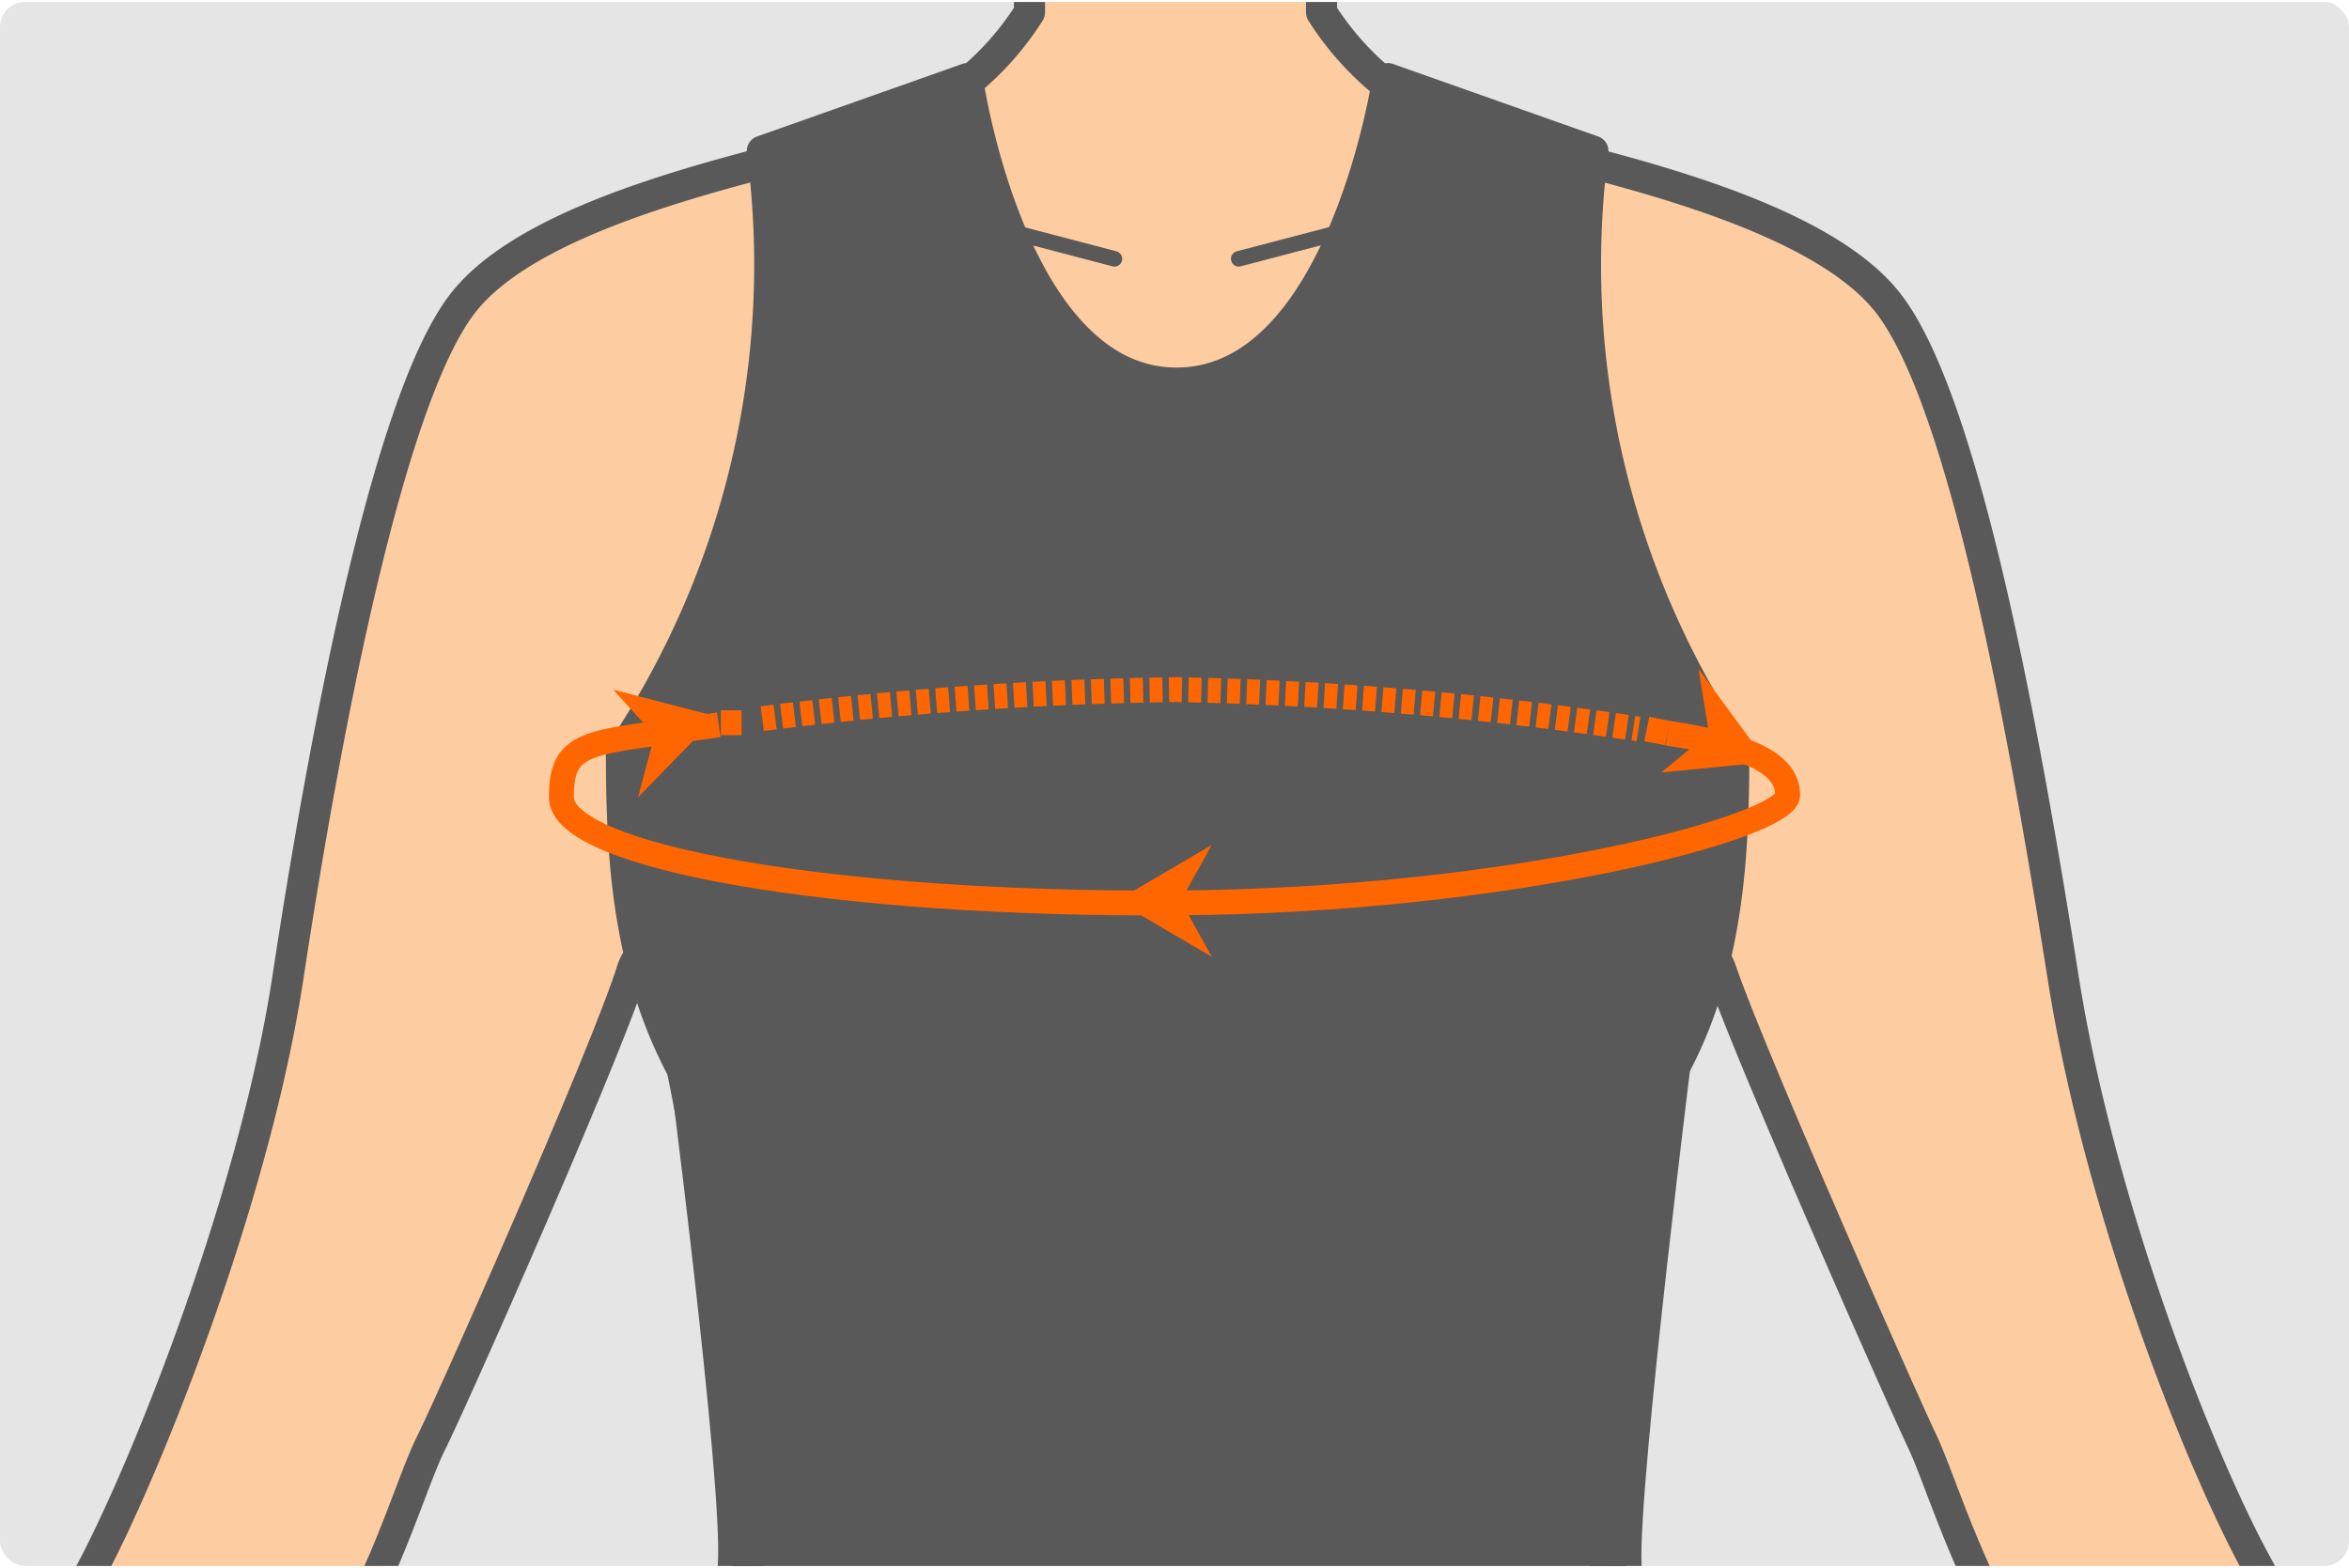 <svg xmlns="http://www.w3.org/2000/svg" xmlns:xlink="http://www.w3.org/1999/xlink" width="370" height="247" viewBox="0 0 370 247">
  <defs>
    <clipPath id="clip-path">
      <rect id="長方形_283" data-name="長方形 283" width="370" height="247" transform="translate(940 4499)" fill="#fff" stroke="#707070" stroke-width="1"/>
    </clipPath>
    <clipPath id="clip-path-2">
      <rect id="長方形_369" data-name="長方形 369" width="370" height="246.373" rx="3.915" fill="none"/>
    </clipPath>
  </defs>
  <g id="マスクグループ_30" data-name="マスクグループ 30" transform="translate(-940 -4499)" clip-path="url(#clip-path)">
    <g id="アートワーク_10" data-name="アートワーク 10" transform="translate(1125 4622.5)">
      <g id="アートワーク_10-2" data-name="アートワーク 10" transform="translate(-185 -123.187)" clip-path="url(#clip-path-2)">
        <rect id="長方形_368" data-name="長方形 368" width="370" height="246.373" fill="#e5e5e5"/>
        <path id="パス_894" data-name="パス 894" d="M187.189,316.522H260.6c-12.4-26.429-1.631-67.213-.979-81.243s8.81-64.6,13.377-51.226,28.386,67.213,31.649,74.065,8.81,26.429,18.6,37.2c16.64,7.831,46.005-2.61,38.827-10.441s-28.386-56.446-35.238-99.841S310.848,94,299.429,78.991,252.445,56.8,235.8,52.562a46.332,46.332,0,0,1-25.776-19.577V4.6l-22.84-6.2L164.023,4.6V32.986a46.331,46.331,0,0,1-25.776,19.577c-16.64,4.568-52.2,11.42-63.624,26.429S53.415,144.247,47.215,185.031,18.5,277.695,12.3,284.873s22.187,18.6,38.827,10.767c9.788-10.441,15.009-30.018,18.6-37.2s27.407-61.014,31.649-74.392,12.4,37.2,13.377,51.226,11.42,54.815-.979,81.243Z" transform="translate(-1.863 -31.354)" fill="#fdcda1"/>
        <path id="パス_895" data-name="パス 895" d="M187.189,316.522H260.6c-12.4-26.429-1.631-67.213-.979-81.243s8.81-64.6,13.377-51.226,28.386,67.213,31.649,74.065,8.81,26.429,18.6,37.2c16.64,7.831,46.005-2.61,38.827-10.441s-28.386-56.446-35.238-99.841S310.848,94,299.429,78.991,252.445,56.8,235.8,52.562a46.332,46.332,0,0,1-25.776-19.577V4.6l-22.84-6.2L164.023,4.6V32.986a46.331,46.331,0,0,1-25.776,19.577c-16.64,4.568-52.2,11.42-63.624,26.429S53.415,144.247,47.215,185.031,18.5,277.695,12.3,284.873s22.187,18.6,38.827,10.767c9.788-10.441,15.009-30.018,18.6-37.2s27.407-61.014,31.649-74.392,12.4,37.2,13.377,51.226,11.42,54.815-.979,81.243Z" transform="translate(-1.863 -31.354)" fill="none" stroke="#595959" stroke-linecap="round" stroke-linejoin="round" stroke-width="4.894"/>
        <path id="パス_896" data-name="パス 896" d="M85.607,27.01,52,18.2" transform="translate(89.931 13.449)" fill="none" stroke="#595959" stroke-linecap="round" stroke-linejoin="round" stroke-width="2.447"/>
        <path id="パス_897" data-name="パス 897" d="M68.3,27.01l33.607-8.81" transform="translate(126.815 13.449)" fill="none" stroke="#595959" stroke-linecap="round" stroke-linejoin="round" stroke-width="2.447"/>
        <path id="パス_898" data-name="パス 898" d="M138.994,173.055c16.64,13.377,49.921,10.441,61.667.979,12.072-17.619,13.051-37.848,13.051-55.794A137.69,137.69,0,0,1,191.525,23.62l-32.3-11.42s-7.178,47.963-33.28,47.963S92.989,12.2,92.989,12.2l-32.3,11.42A137.689,137.689,0,0,1,38.5,118.241c0,17.619.979,37.848,13.051,55.794,12.072,9.788,45.353,12.4,61.667-.979" transform="translate(59.384 -0.128)" fill="#595959"/>
        <path id="パス_899" data-name="パス 899" d="M138.994,173.055c16.64,13.377,49.921,10.441,61.667.979,12.072-17.619,13.051-37.848,13.051-55.794A137.69,137.69,0,0,1,191.525,23.62l-32.3-11.42s-7.178,47.963-33.28,47.963S92.989,12.2,92.989,12.2l-32.3,11.42A137.689,137.689,0,0,1,38.5,118.241c0,17.619.979,37.848,13.051,55.794,12.072,9.788,45.353,12.4,61.667-.979" transform="translate(59.384 -0.128)" fill="none" stroke="#595959" stroke-linecap="round" stroke-linejoin="round" stroke-width="4.894"/>
        <path id="パス_900" data-name="パス 900" d="M118.628,55l80.265,9.462s-9.136,72.434-8.483,85.159,5.873,35.238,8.483,38.827H41.3c2.61-3.589,7.5-26.1,8.483-38.827S41.3,64.462,41.3,64.462Z" transform="translate(65.719 96.72)" fill="#595959"/>
        <path id="パス_901" data-name="パス 901" d="M118.628,55l80.265,9.462s-9.136,72.434-8.483,85.159,5.873,35.238,8.483,38.827H41.3c2.61-3.589,7.5-26.1,8.483-38.827S41.3,64.462,41.3,64.462Z" transform="translate(65.719 96.72)" fill="none" stroke="#595959" stroke-linecap="round" stroke-linejoin="round" stroke-width="4.894"/>
        <path id="パス_902" data-name="パス 902" d="M209.833,44.705c13.051,1.958,18.924,4.894,18.924,9.788s-43.069,16.64-96.578,16.966S35.6,64.282,35.6,54.82s4.568-8.483,24.8-11.42" transform="translate(52.822 70.471)" fill="none" stroke="#f60" stroke-linejoin="round" stroke-width="3.915"/>
        <path id="パス_903" data-name="パス 903" d="M43.3,43.3h3.263" transform="translate(70.245 70.245)" fill="none" stroke="#f60" stroke-miterlimit="10" stroke-width="3.915"/>
        <path id="パス_904" data-name="パス 904" d="M45.3,46.268A574.9,574.9,0,0,1,110.556,41.7a558.913,558.913,0,0,1,72.76,6.2" transform="translate(74.771 66.624)" fill="none" stroke="#f60" stroke-miterlimit="10" stroke-width="3.915" stroke-dasharray="2.04 1.02"/>
        <path id="パス_905" data-name="パス 905" d="M88,43.6l3.263.653" transform="translate(171.392 70.924)" fill="none" stroke="#f60" stroke-miterlimit="10" stroke-width="3.915"/>
        <path id="パス_906" data-name="パス 906" d="M77.409,49.2,62.4,58.01l15.009,8.81-4.894-8.81Z" transform="translate(113.464 83.595)" fill="#f60"/>
        <path id="パス_907" data-name="パス 907" d="M88.7,57.014l16.64-1.631L94.573,40.7,96.2,50.815Z" transform="translate(172.975 64.362)" fill="#f60"/>
        <path id="パス_908" data-name="パス 908" d="M42.015,58.667l12.4-12.725L38.1,41.7l6.526,7.178Z" transform="translate(58.478 66.625)" fill="#f60"/>
      </g>
    </g>
  </g>
</svg>

